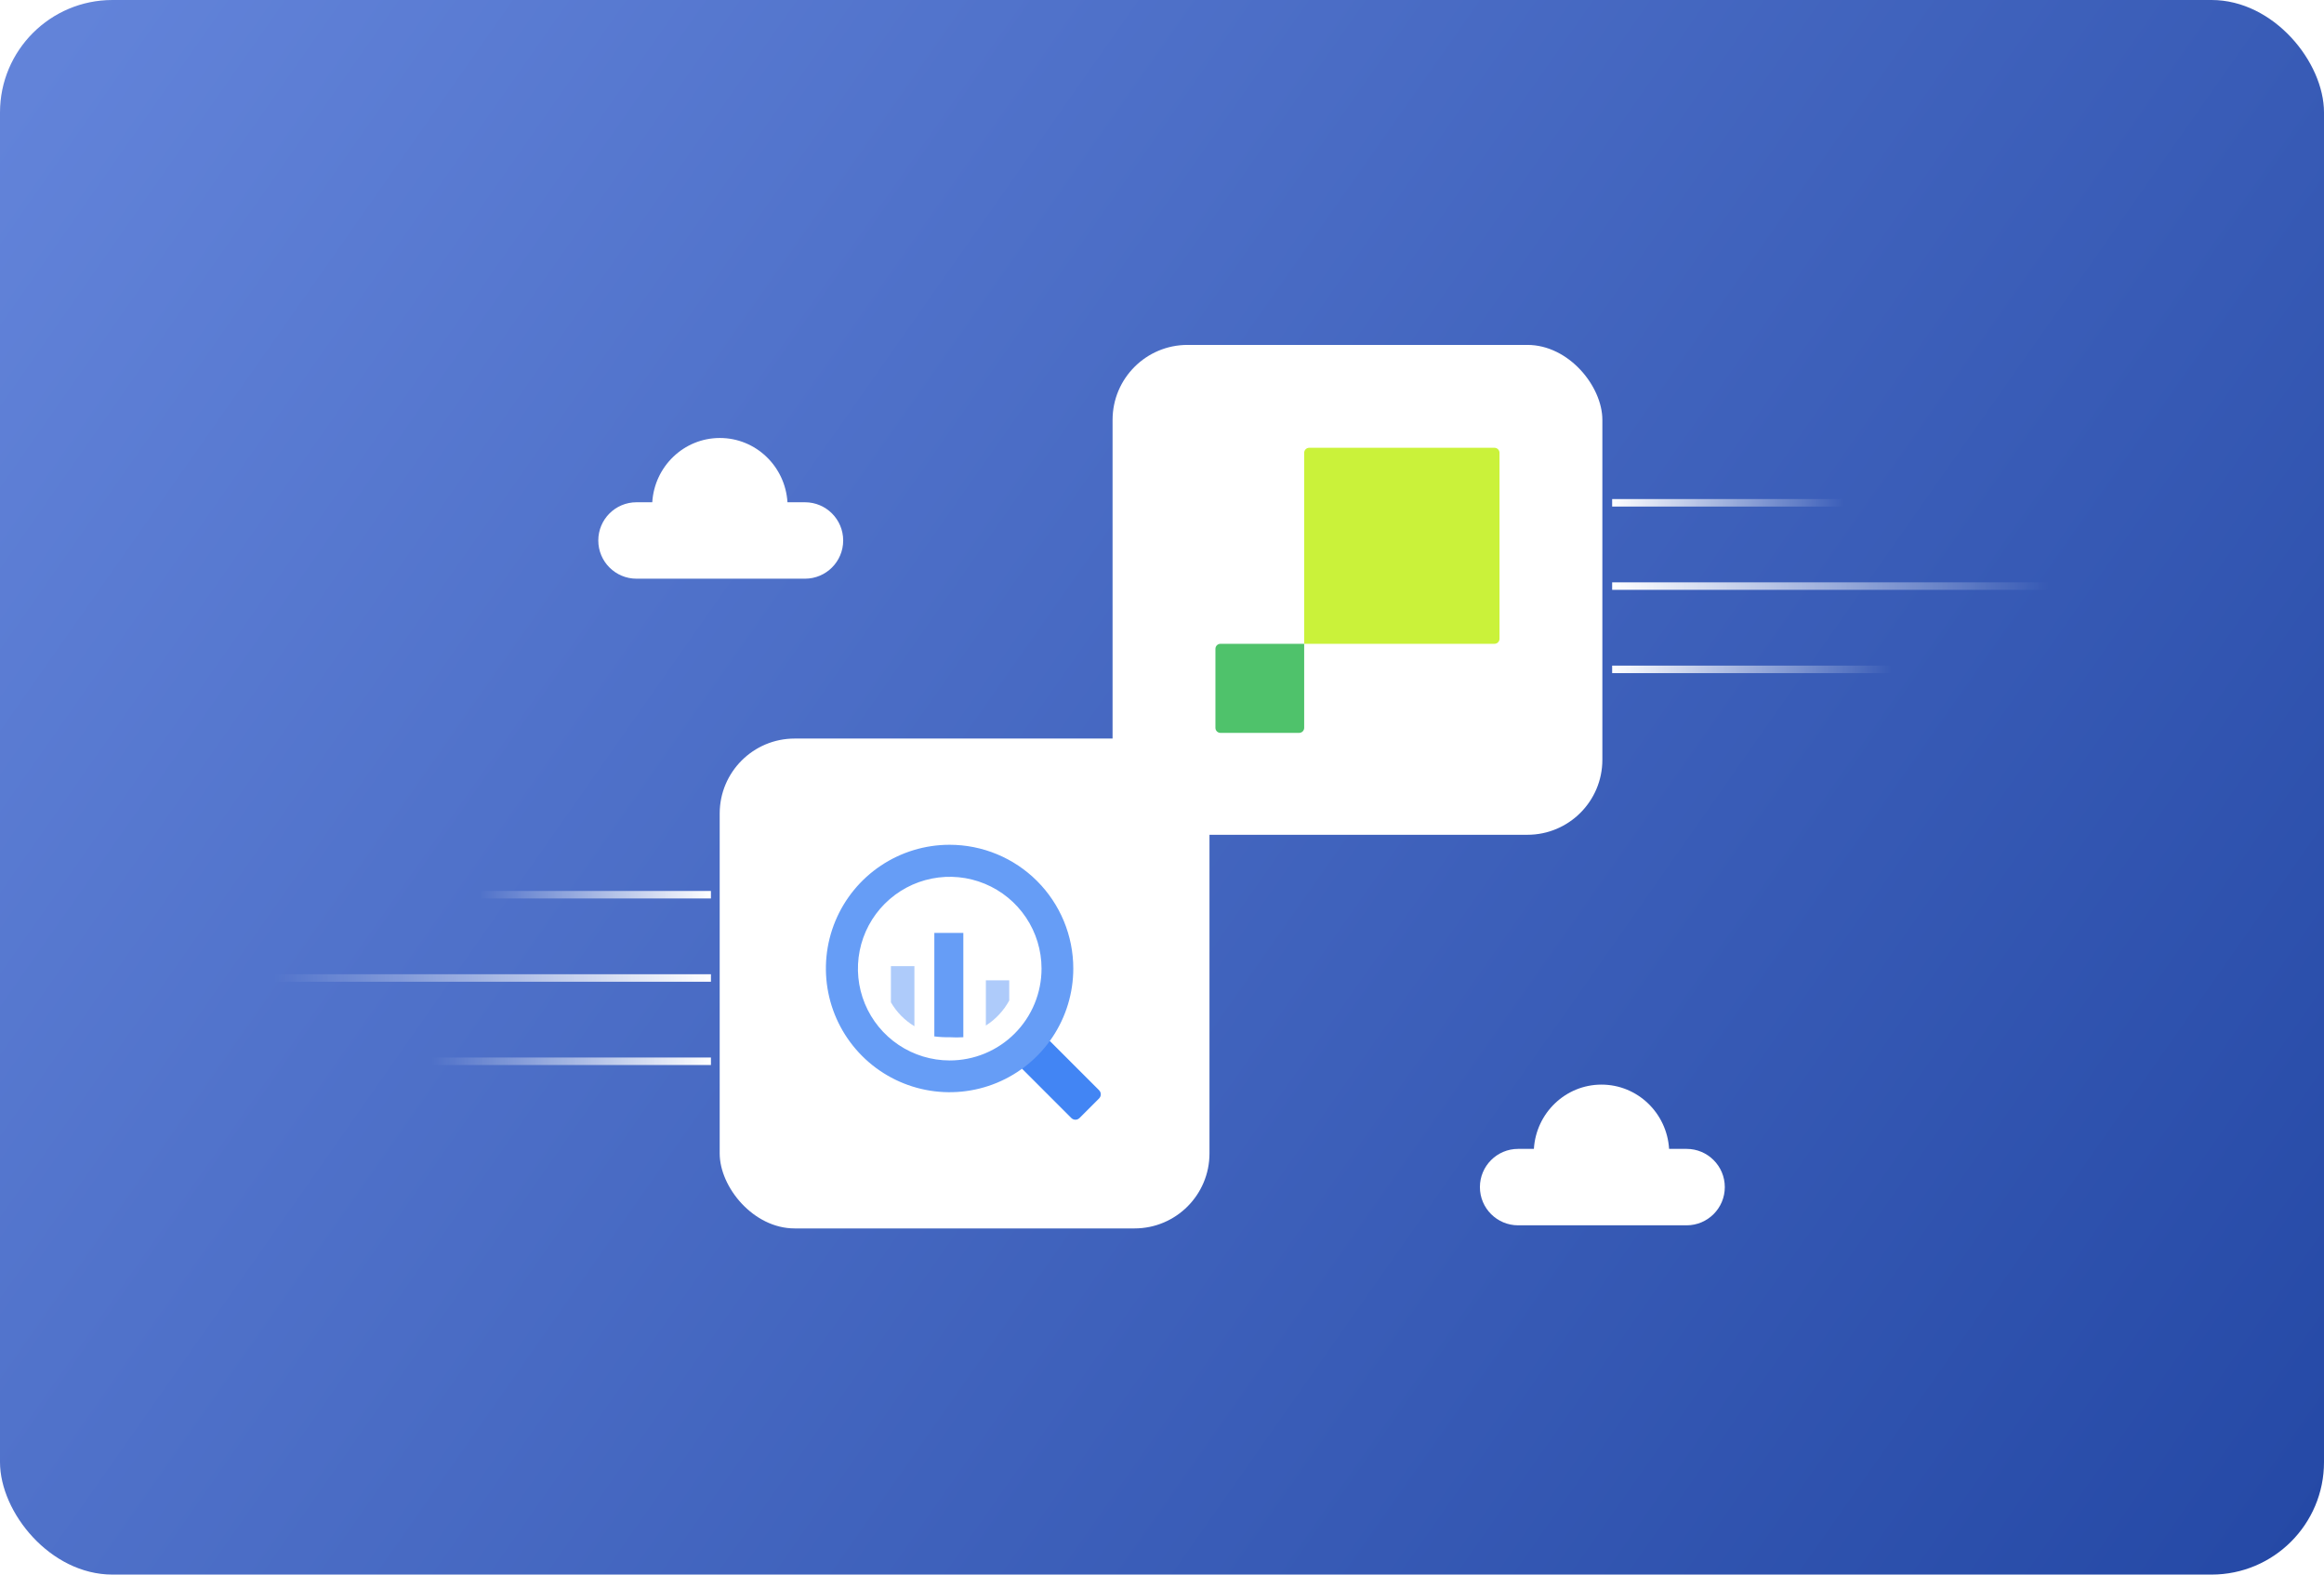 <svg width="620" height="420" viewBox="0 0 620 420" fill="none" xmlns="http://www.w3.org/2000/svg">
<rect width="620" height="420" rx="30" fill="url(#paint0_linear_231_539)"/>
<path fill-rule="evenodd" clip-rule="evenodd" d="M445.283 306.451H449.952C455.582 306.451 460.146 311.015 460.146 316.645C460.146 322.275 455.582 326.839 449.952 326.839H405.007C399.377 326.839 394.813 322.275 394.813 316.645C394.813 311.015 399.377 306.451 405.007 306.451H409.212C409.802 296.882 417.652 289.307 427.248 289.307C436.844 289.307 444.693 296.882 445.283 306.451Z" fill="white"/>
<path fill-rule="evenodd" clip-rule="evenodd" d="M210.083 133.971H214.753C220.383 133.971 224.947 138.535 224.947 144.165C224.947 149.795 220.383 154.359 214.753 154.359H169.807C164.177 154.359 159.613 149.795 159.613 144.165C159.613 138.535 164.177 133.971 169.807 133.971H174.013C174.603 124.402 182.452 116.827 192.048 116.827C201.644 116.827 209.493 124.402 210.083 133.971Z" fill="white"/>
<g filter="url(#filter0_d_231_539)">
<rect x="296.813" y="92" width="130.667" height="130.667" rx="20" fill="white"/>
<path d="M349.272 119.44H398.698C399.439 119.44 400.039 120.041 400.039 120.785V170.383C400.039 171.127 399.439 171.728 398.698 171.728H347.931V120.785C347.931 120.046 348.531 119.44 349.272 119.44Z" fill="#CAF23A"/>
<path d="M325.594 171.728H347.93V194.141C347.93 194.885 347.33 195.486 346.589 195.486H325.594C324.852 195.486 324.253 194.885 324.253 194.141V173.073C324.253 172.329 324.852 171.728 325.594 171.728Z" fill="#4FC26B"/>
</g>
<g filter="url(#filter1_d_231_539)">
<rect x="192" y="197" width="130.667" height="130.667" rx="20" fill="white"/>
</g>
<line y1="-1" x2="69.253" y2="-1" transform="matrix(-1 0 0 1 189.667 239.653)" stroke="url(#paint1_linear_231_539)" stroke-width="2"/>
<line y1="-1" x2="130.667" y2="-1" transform="matrix(-1 0 0 1 189.667 261.866)" stroke="url(#paint2_linear_231_539)" stroke-width="2"/>
<line y1="-1" x2="83.627" y2="-1" transform="matrix(-1 0 0 1 189.667 284.08)" stroke="url(#paint3_linear_231_539)" stroke-width="2"/>
<line x1="430.093" y1="134.12" x2="499.347" y2="134.12" stroke="url(#paint4_linear_231_539)" stroke-width="2"/>
<line x1="430.093" y1="156.333" x2="560.76" y2="156.333" stroke="url(#paint5_linear_231_539)" stroke-width="2"/>
<line x1="430.093" y1="178.546" x2="513.72" y2="178.546" stroke="url(#paint6_linear_231_539)" stroke-width="2"/>
<path fill-rule="evenodd" clip-rule="evenodd" d="M237.677 257.71V267.353C239.196 269.974 241.353 272.168 243.947 273.733V257.71H237.677Z" fill="#AECBFA"/>
<path fill-rule="evenodd" clip-rule="evenodd" d="M249.263 248.837V276.447C250.613 276.62 251.973 276.693 253.333 276.667C254.554 276.744 255.779 276.744 257 276.667V248.837H249.263Z" fill="#669DF6"/>
<path fill-rule="evenodd" clip-rule="evenodd" d="M263.013 261.486V273.549C265.621 271.886 267.765 269.59 269.247 266.876V261.486H263.013Z" fill="#AECBFA"/>
<path fill-rule="evenodd" clip-rule="evenodd" d="M278.047 277.84L272.84 283.047C272.694 283.19 272.577 283.361 272.498 283.55C272.419 283.739 272.378 283.942 272.378 284.147C272.378 284.352 272.419 284.555 272.498 284.743C272.577 284.932 272.694 285.103 272.84 285.247L285.82 298.227C286.108 298.511 286.497 298.671 286.902 298.671C287.307 298.671 287.695 298.511 287.983 298.227L293.227 292.983C293.511 292.695 293.671 292.307 293.671 291.902C293.671 291.497 293.511 291.108 293.227 290.82L280.247 277.84C280.103 277.694 279.932 277.578 279.743 277.498C279.554 277.419 279.352 277.378 279.147 277.378C278.942 277.378 278.739 277.419 278.55 277.498C278.361 277.578 278.19 277.694 278.047 277.84Z" fill="#4285F4"/>
<path fill-rule="evenodd" clip-rule="evenodd" d="M253.333 225.333C246.807 225.333 240.426 227.269 235 230.895C229.573 234.521 225.343 239.675 222.845 245.705C220.348 251.735 219.694 258.37 220.967 264.771C222.241 271.173 225.384 277.053 229.999 281.668C234.614 286.283 240.494 289.426 246.895 290.699C253.297 291.973 259.932 291.319 265.962 288.822C271.992 286.324 277.146 282.094 280.772 276.667C284.398 271.24 286.333 264.86 286.333 258.333C286.333 254 285.48 249.709 283.821 245.705C282.163 241.701 279.732 238.063 276.668 234.999C273.604 231.935 269.966 229.504 265.962 227.845C261.958 226.187 257.667 225.333 253.333 225.333ZM253.333 282.863C248.492 282.856 243.762 281.414 239.739 278.72C235.717 276.026 232.583 272.2 230.734 267.726C228.885 263.252 228.403 258.331 229.349 253.583C230.295 248.835 232.627 244.474 236.051 241.051C239.474 237.628 243.835 235.296 248.583 234.349C253.33 233.403 258.252 233.885 262.726 235.734C267.2 237.584 271.026 240.717 273.72 244.74C276.414 248.762 277.856 253.492 277.863 258.333C277.868 261.556 277.237 264.748 276.006 267.726C274.775 270.705 272.968 273.411 270.689 275.69C268.411 277.968 265.705 279.775 262.726 281.006C259.748 282.237 256.556 282.868 253.333 282.863Z" fill="#669DF6"/>
<defs>
<filter id="filter0_d_231_539" x="284.813" y="80" width="154.667" height="154.667" filterUnits="userSpaceOnUse" color-interpolation-filters="sRGB">
<feFlood flood-opacity="0" result="BackgroundImageFix"/>
<feColorMatrix in="SourceAlpha" type="matrix" values="0 0 0 0 0 0 0 0 0 0 0 0 0 0 0 0 0 0 127 0" result="hardAlpha"/>
<feOffset/>
<feGaussianBlur stdDeviation="6"/>
<feComposite in2="hardAlpha" operator="out"/>
<feColorMatrix type="matrix" values="0 0 0 0 0 0 0 0 0 0 0 0 0 0 0 0 0 0 0.28 0"/>
<feBlend mode="normal" in2="BackgroundImageFix" result="effect1_dropShadow_231_539"/>
<feBlend mode="normal" in="SourceGraphic" in2="effect1_dropShadow_231_539" result="shape"/>
</filter>
<filter id="filter1_d_231_539" x="180" y="185" width="154.667" height="154.667" filterUnits="userSpaceOnUse" color-interpolation-filters="sRGB">
<feFlood flood-opacity="0" result="BackgroundImageFix"/>
<feColorMatrix in="SourceAlpha" type="matrix" values="0 0 0 0 0 0 0 0 0 0 0 0 0 0 0 0 0 0 127 0" result="hardAlpha"/>
<feOffset/>
<feGaussianBlur stdDeviation="6"/>
<feComposite in2="hardAlpha" operator="out"/>
<feColorMatrix type="matrix" values="0 0 0 0 0 0 0 0 0 0 0 0 0 0 0 0 0 0 0.28 0"/>
<feBlend mode="normal" in2="BackgroundImageFix" result="effect1_dropShadow_231_539"/>
<feBlend mode="normal" in="SourceGraphic" in2="effect1_dropShadow_231_539" result="shape"/>
</filter>
<linearGradient id="paint0_linear_231_539" x1="612" y1="415" x2="12" y2="-6" gradientUnits="userSpaceOnUse">
<stop stop-color="#2549A6"/>
<stop offset="1" stop-color="#6384DA"/>
</linearGradient>
<linearGradient id="paint1_linear_231_539" x1="0" y1="0" x2="61.691" y2="0" gradientUnits="userSpaceOnUse">
<stop stop-color="white"/>
<stop offset="1" stop-color="white" stop-opacity="0"/>
</linearGradient>
<linearGradient id="paint2_linear_231_539" x1="0" y1="0" x2="116.398" y2="0" gradientUnits="userSpaceOnUse">
<stop stop-color="white"/>
<stop offset="1" stop-color="white" stop-opacity="0"/>
</linearGradient>
<linearGradient id="paint3_linear_231_539" x1="0" y1="0" x2="74.495" y2="0" gradientUnits="userSpaceOnUse">
<stop stop-color="white"/>
<stop offset="1" stop-color="white" stop-opacity="0"/>
</linearGradient>
<linearGradient id="paint4_linear_231_539" x1="430.093" y1="135.12" x2="491.784" y2="135.12" gradientUnits="userSpaceOnUse">
<stop stop-color="white"/>
<stop offset="1" stop-color="white" stop-opacity="0"/>
</linearGradient>
<linearGradient id="paint5_linear_231_539" x1="430.093" y1="157.333" x2="546.492" y2="157.333" gradientUnits="userSpaceOnUse">
<stop stop-color="white"/>
<stop offset="1" stop-color="white" stop-opacity="0"/>
</linearGradient>
<linearGradient id="paint6_linear_231_539" x1="430.093" y1="179.546" x2="504.588" y2="179.546" gradientUnits="userSpaceOnUse">
<stop stop-color="white"/>
<stop offset="1" stop-color="white" stop-opacity="0"/>
</linearGradient>
</defs>
</svg>
